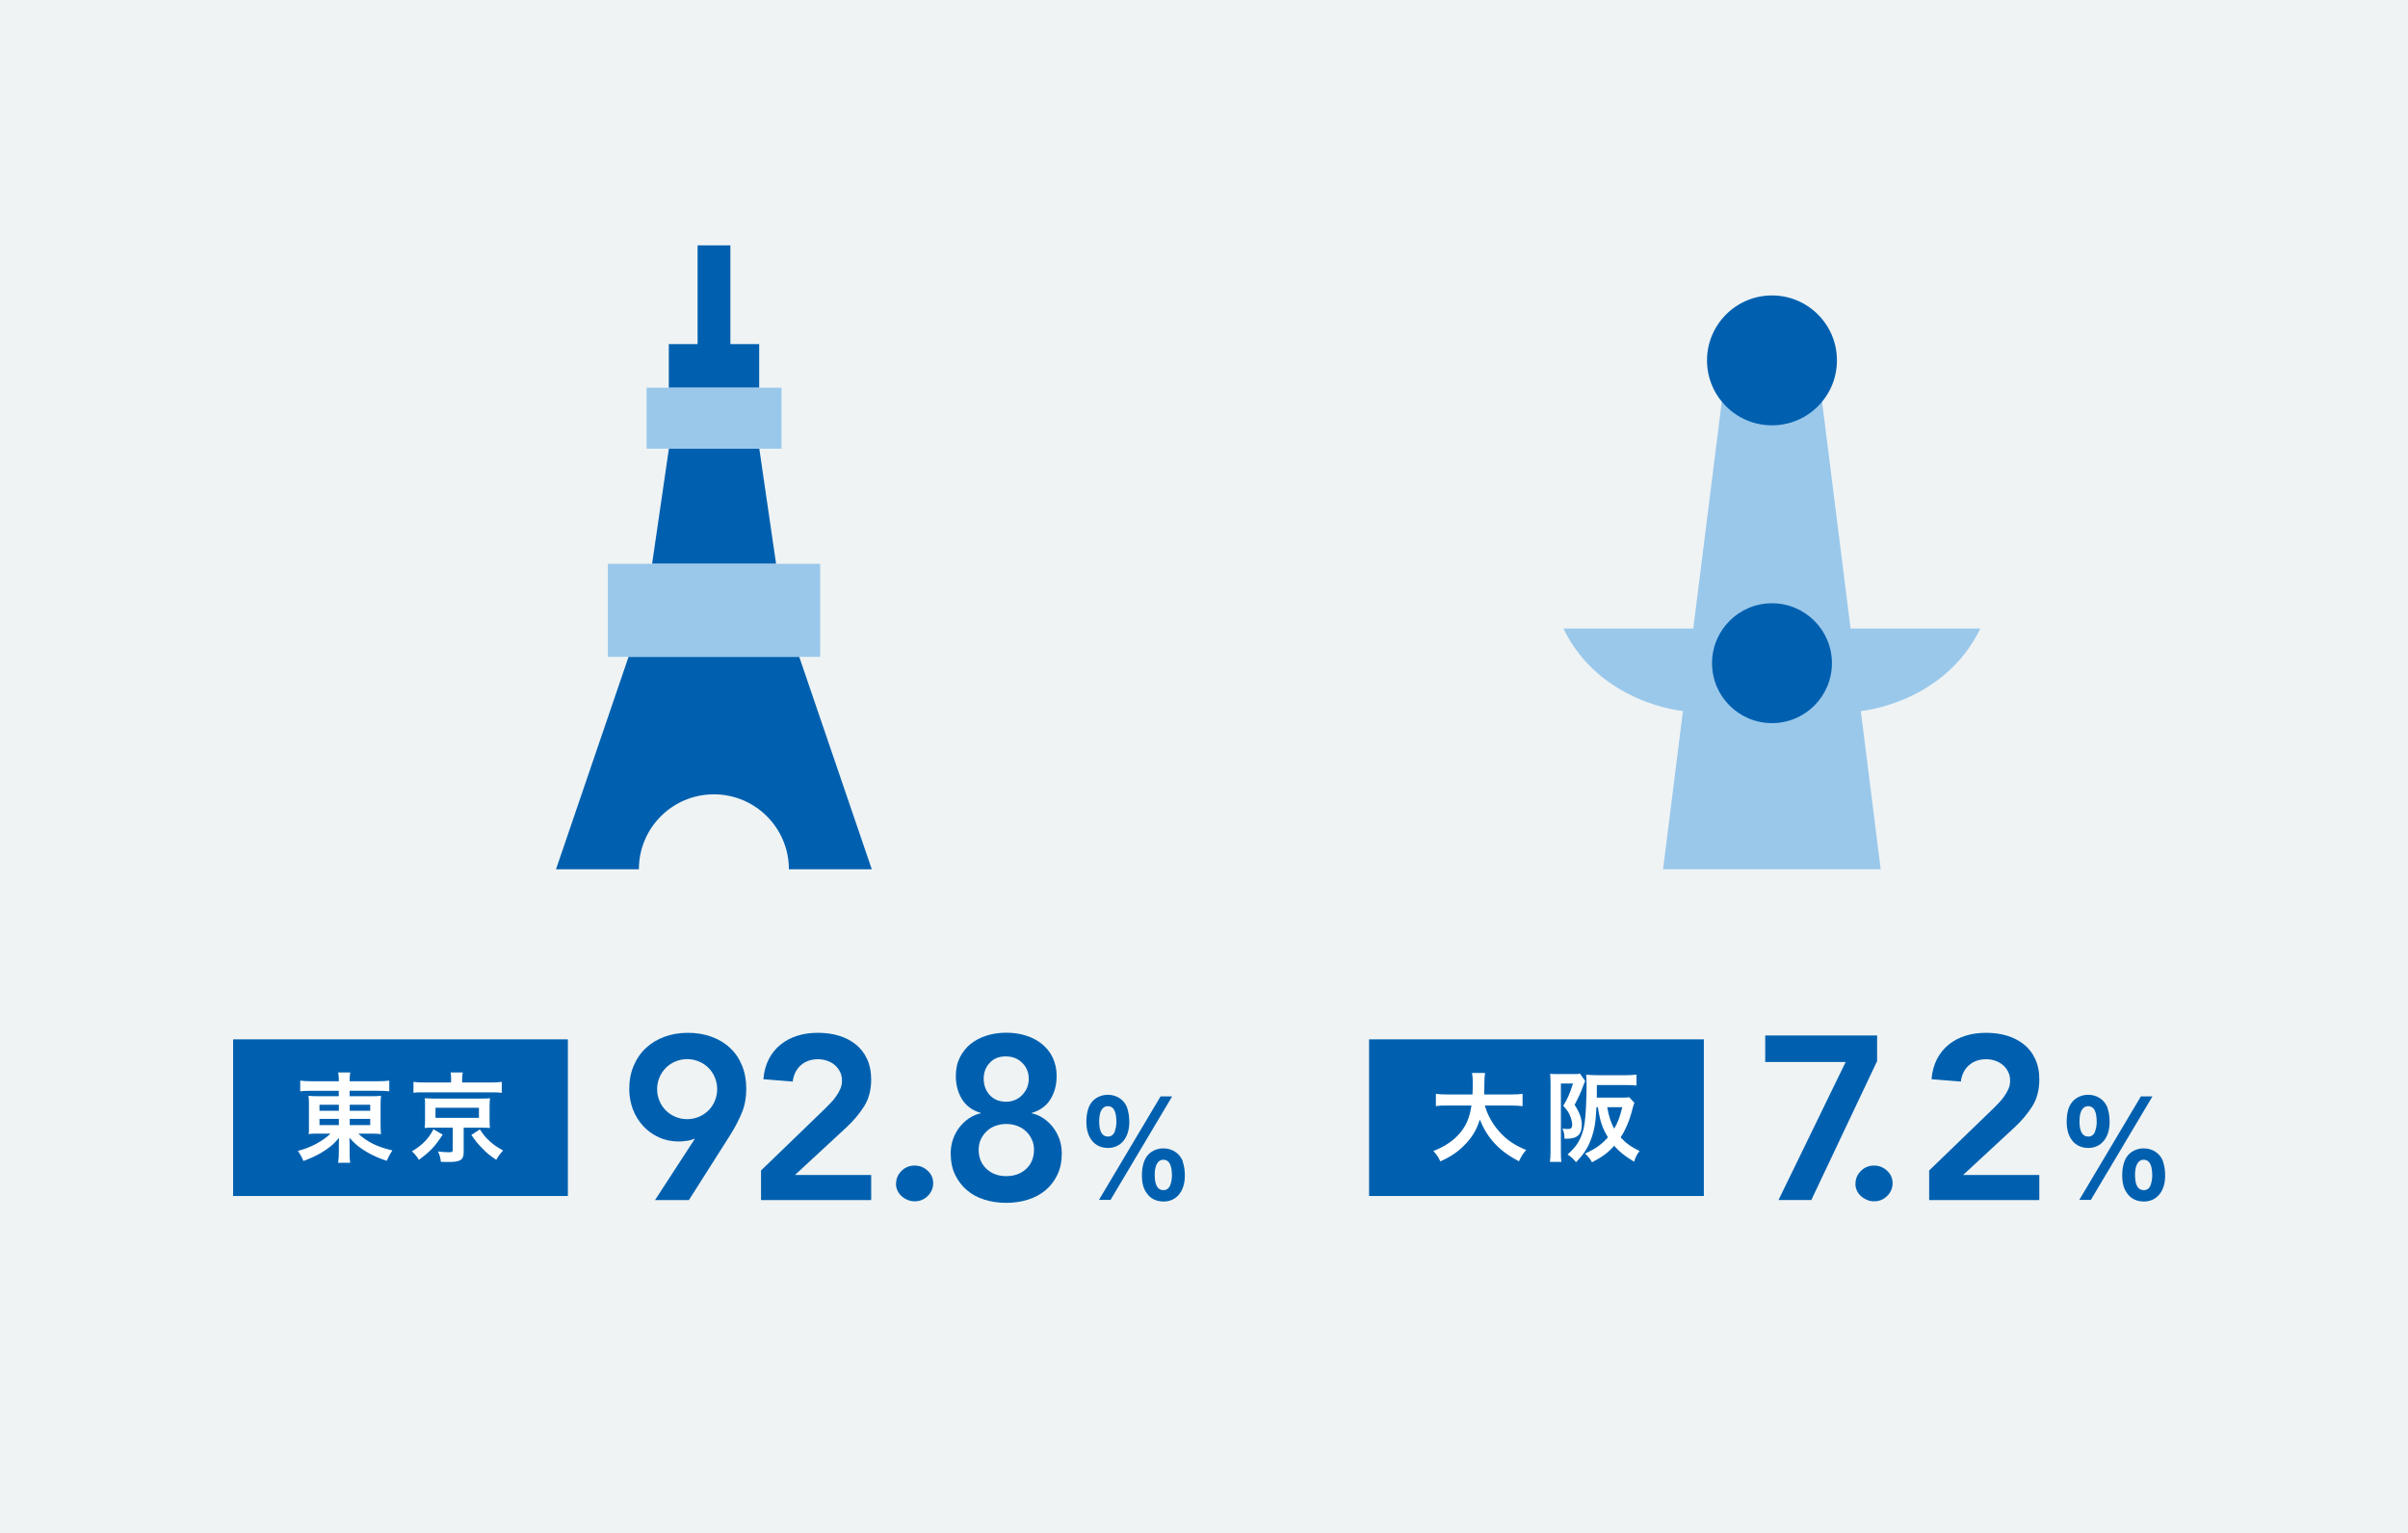 <?xml version="1.0" encoding="UTF-8"?>
<svg id="b" data-name="レイヤー_2" xmlns="http://www.w3.org/2000/svg" width="235" height="149.66" viewBox="0 0 235 149.66">
  <g id="c" data-name="数字で見る">
    <g>
      <rect width="235" height="149.66" style="fill: #eff3f4;"/>
      <g>
        <g>
          <path d="M63.64,55.04l1.64-11.25h8.82s1.64,11.25,1.64,11.25h-12.09ZM74.09,37.85v-4.26h-2.81s0-9.64,0-9.64h-3.2v9.64h-2.81v4.26h8.82ZM61.34,64.12l-7.08,20.74h8.09c0-4.05,3.28-7.32,7.32-7.32s7.32,3.28,7.32,7.32h8.09s-7.08-20.74-7.08-20.74h-16.68Z" style="fill: #0060af;"/>
          <path d="M80.04,64.12h-20.72v-9.08h20.72v9.08ZM76.27,37.85h-13.17v5.95h13.17v-5.95Z" style="fill: #9ac8eb;"/>
        </g>
        <g>
          <g>
            <path d="M63.93,117.14l3.86-5.94-.05-.04c-.17.09-.39.16-.67.2-.28.04-.56.07-.83.07-.71,0-1.36-.14-1.95-.41-.59-.27-1.1-.64-1.53-1.11-.43-.47-.76-1.01-1-1.63-.23-.62-.35-1.28-.35-1.97,0-.83.14-1.59.43-2.27.29-.68.68-1.26,1.19-1.73.51-.48,1.11-.84,1.81-1.1.7-.26,1.46-.39,2.28-.39s1.6.12,2.3.38c.7.25,1.31.61,1.81,1.08.51.47.9,1.04,1.18,1.72.28.68.42,1.44.42,2.29s-.14,1.61-.42,2.3c-.28.69-.64,1.39-1.08,2.1l-4.1,6.46h-3.31ZM69.99,106.32c0-.41-.08-.79-.23-1.15-.15-.35-.36-.67-.62-.93-.26-.26-.58-.47-.93-.62-.36-.15-.74-.23-1.15-.23s-.79.08-1.15.23c-.36.15-.67.36-.93.62-.26.26-.47.58-.62.93-.15.36-.23.74-.23,1.15s.08.79.23,1.15.36.67.62.93c.26.26.57.47.93.62s.74.23,1.15.23.79-.08,1.15-.23c.35-.15.67-.36.93-.62.26-.26.47-.57.62-.93s.23-.74.23-1.15Z" style="fill: #0060af;"/>
            <path d="M74.27,114.26l6.24-6.03c.18-.18.37-.37.57-.58.2-.2.37-.42.53-.65.16-.23.29-.46.4-.71.11-.25.16-.51.16-.78,0-.33-.06-.63-.19-.88-.13-.26-.3-.48-.51-.66-.21-.18-.46-.32-.74-.42-.28-.1-.58-.15-.9-.15-.68,0-1.24.2-1.68.59-.44.39-.7.92-.79,1.59l-2.86-.23c.06-.74.24-1.39.53-1.96.29-.57.68-1.04,1.15-1.42s1.01-.67,1.63-.86c.62-.2,1.29-.29,2.02-.29s1.4.09,2.03.28c.63.19,1.17.47,1.64.84.47.37.84.84,1.11,1.42.27.57.41,1.25.41,2.02,0,1.01-.23,1.89-.69,2.62s-1.05,1.43-1.78,2.1l-4.97,4.6h7.44v2.45h-10.75v-2.88Z" style="fill: #0060af;"/>
            <path d="M87.45,115.55c0-.48.18-.9.53-1.25s.78-.52,1.28-.52.91.17,1.27.5c.36.33.54.74.54,1.22s-.18.9-.53,1.25c-.36.35-.78.52-1.28.52-.24,0-.47-.04-.69-.14-.22-.09-.41-.21-.58-.36-.17-.15-.3-.33-.4-.54s-.15-.44-.15-.68Z" style="fill: #0060af;"/>
            <path d="M98.2,100.81c.68,0,1.32.09,1.92.28.6.19,1.12.46,1.56.82s.8.79,1.05,1.32.39,1.12.39,1.8c0,.86-.2,1.62-.6,2.27-.4.65-1.01,1.1-1.83,1.34v.04c.38.08.74.23,1.1.46.36.24.67.52.94.86.27.34.49.73.65,1.17.16.44.24.91.24,1.41,0,.8-.14,1.5-.43,2.1-.29.6-.67,1.1-1.16,1.51-.48.41-1.06.71-1.72.92s-1.37.31-2.11.31-1.46-.1-2.12-.31c-.66-.2-1.23-.51-1.71-.92-.48-.41-.87-.91-1.16-1.51-.29-.6-.43-1.3-.43-2.1,0-.5.08-.97.24-1.41.16-.44.37-.83.65-1.17.27-.34.58-.63.94-.86.36-.23.72-.39,1.1-.46v-.04c-.82-.24-1.43-.69-1.83-1.34s-.6-1.41-.6-2.27c0-.68.13-1.28.39-1.8.26-.52.61-.96,1.05-1.32.45-.36.97-.63,1.57-.82.6-.19,1.24-.28,1.92-.28ZM98.2,109.72c-.36,0-.71.06-1.04.18-.33.12-.62.29-.86.52-.24.23-.44.5-.58.8-.14.31-.21.65-.21,1.01,0,.77.25,1.39.76,1.87.51.48,1.15.71,1.94.71s1.43-.24,1.94-.71c.51-.48.76-1.1.76-1.87,0-.36-.07-.7-.22-1.01-.14-.31-.34-.58-.58-.8-.24-.23-.53-.4-.86-.52-.33-.12-.68-.18-1.04-.18ZM98.2,103.12c-.7,0-1.24.21-1.62.64-.39.42-.58.94-.58,1.54,0,.63.2,1.17.59,1.6.39.43.93.65,1.61.65.3,0,.59-.06.85-.17s.5-.27.7-.48.36-.44.48-.71c.11-.27.17-.57.17-.88,0-.6-.21-1.12-.62-1.54-.42-.42-.94-.64-1.58-.64Z" style="fill: #0060af;"/>
            <path d="M110,108.15c.14.42.21.83.21,1.4,0,1.5-.83,2.51-2.07,2.51-1.31,0-2.12-.97-2.12-2.55,0-.78.16-1.42.47-1.85.35-.49.97-.79,1.62-.79.88,0,1.61.49,1.9,1.28ZM114.39,107.03l-6.01,10.1h-1.13l6.01-10.1h1.13ZM108.78,110.47c.1-.25.17-.61.17-.92,0-1.06-.27-1.57-.84-1.57-.53,0-.84.53-.84,1.48,0,1,.29,1.49.86,1.49.31,0,.53-.17.66-.48ZM115.42,113.38c.14.42.21.83.21,1.4,0,1.52-.83,2.51-2.07,2.51-.69,0-1.27-.27-1.63-.79-.34-.45-.49-1-.49-1.76s.16-1.41.47-1.85c.35-.49.96-.79,1.62-.79.88,0,1.61.49,1.91,1.28ZM114.2,115.7c.1-.25.17-.61.17-.92,0-1.06-.27-1.57-.84-1.57-.53,0-.84.53-.84,1.48,0,1,.29,1.49.85,1.49.31,0,.53-.16.66-.48Z" style="fill: #0060af;"/>
          </g>
          <g>
            <rect x="22.75" y="101.46" width="32.67" height="15.29" style="fill: #0060af;"/>
            <g>
              <path d="M30.45,106.48c-.49,0-.8.01-1.15.05v-1.04c.35.04.71.06,1.22.06h2.55c0-.41-.02-.56-.07-.86h1.18c-.05.29-.06.49-.06.86h2.61c.59,0,.96-.02,1.26-.06v1.04c-.32-.03-.71-.05-1.2-.05h-2.67v.53h1.99c.58,0,.79,0,1.07-.04-.03.29-.04.63-.04.97v1.78q0,.54.04.99c-.27-.04-.56-.05-1.08-.05h-1.14c.86.81,1.86,1.3,3.33,1.64-.25.38-.34.55-.55,1.02-.77-.26-1.36-.52-1.97-.88-.71-.42-1.15-.78-1.67-1.38,0,.24.02.51.02.67v.69c0,.49,0,.76.06,1.09h-1.18c.05-.38.07-.64.07-1.09v-.7c0-.11,0-.47.02-.65-.5.61-1.08,1.09-1.84,1.52-.46.26-1.05.53-1.64.74-.21-.48-.3-.63-.54-.98.71-.19,1.22-.39,1.8-.7.59-.32,1.05-.65,1.38-.99h-1.05c-.58,0-.78,0-1.08.05q0-.09.03-.28s0-.04,0-.71v-1.76c0-.51,0-.64-.04-.99.25.03.5.04,1.05.04h1.9v-.53h-2.62ZM31.18,107.84v.59h1.89v-.59h-1.89ZM31.18,109.22v.61h1.89v-.61h-1.89ZM34.13,108.43h2v-.59h-2v.59ZM34.13,109.83h2v-.61h-2v.61Z" style="fill: #fff;"/>
              <path d="M43.2,110.76c-.74,1.14-1.21,1.65-2.32,2.46-.22-.36-.37-.54-.68-.83.62-.38.89-.59,1.26-.97.36-.37.54-.62.84-1.18l.9.52ZM44.03,105.39c0-.26-.02-.48-.06-.7h1.19c-.04.19-.06.41-.06.7v.28h2.75c.5,0,.83-.02,1.12-.06v1.07c-.27-.04-.53-.05-1.06-.05h-6.52c-.52,0-.76,0-1.04.05v-1.07c.28.04.64.06,1.16.06h2.51v-.28ZM42.3,110.08c-.41,0-.6,0-.86.03.03-.25.04-.42.04-.76v-1.37c0-.32,0-.5,0-.52,0-.01,0-.06-.02-.13,0-.03,0-.07,0-.12q.08,0,.23.01c.08,0,.41.02.63.02h4.62q.66,0,.88-.03c-.03.23-.04.42-.04.77v1.37c0,.32,0,.5.03.76-.2-.02-.51-.03-.87-.03h-1.69v2.4c0,.74-.32.95-1.45.95-.11,0-.22,0-.77-.01-.05-.42-.12-.67-.29-1.02.42.06.71.08,1.05.08.32,0,.39-.04.39-.2v-2.2h-1.86ZM42.5,109.12h4.24v-.98h-4.24v.98ZM46.83,110.25c.37.56.57.8.96,1.15.39.36.69.56,1.31.91-.28.3-.47.55-.67.91-.66-.44-.95-.68-1.43-1.19-.4-.41-.6-.66-1-1.24l.83-.54Z" style="fill: #fff;"/>
            </g>
          </g>
        </g>
      </g>
      <g>
        <path d="M177.68,38.1l2.92,23.26h.01s12.65,0,12.65,0c-3.56,7.34-11.66,8.05-11.66,8.05l1.94,15.45h-21.24s1.94-15.45,1.94-15.45c0,0-8.1-.71-11.66-8.05h12.67s2.92-23.26,2.92-23.26h9.49Z" style="fill: #9ac8eb;"/>
        <path d="M178.78,64.74c0,3.23-2.62,5.85-5.85,5.85s-5.85-2.62-5.85-5.85,2.62-5.85,5.85-5.85,5.85,2.62,5.85,5.85ZM172.93,28.84c-3.49,0-6.34,2.84-6.34,6.34s2.84,6.34,6.34,6.34,6.34-2.84,6.34-6.34-2.84-6.34-6.34-6.34Z" style="fill: #0060af;"/>
      </g>
      <g>
        <g>
          <path d="M172.28,101.08h10.91v2.5l-6.42,13.56h-3.2l6.55-13.47h-7.85v-2.59Z" style="fill: #0060af;"/>
          <path d="M181.08,115.55c0-.48.18-.9.53-1.25s.78-.52,1.28-.52.91.17,1.27.5c.36.33.54.74.54,1.22s-.18.9-.53,1.25c-.36.35-.78.52-1.28.52-.24,0-.47-.04-.69-.14s-.41-.21-.58-.36c-.17-.15-.3-.33-.4-.54-.1-.21-.15-.44-.15-.68Z" style="fill: #0060af;"/>
          <path d="M188.27,114.26l6.24-6.03c.18-.18.37-.37.57-.58s.38-.42.53-.65c.16-.23.29-.46.4-.71.11-.25.16-.51.16-.78,0-.33-.06-.63-.19-.88-.13-.26-.3-.48-.51-.66-.21-.18-.46-.32-.74-.42-.28-.1-.58-.15-.9-.15-.68,0-1.24.2-1.68.59-.44.39-.7.92-.79,1.59l-2.86-.23c.06-.74.24-1.39.53-1.96.29-.57.68-1.04,1.15-1.42s1.01-.67,1.63-.86c.62-.2,1.29-.29,2.02-.29s1.4.09,2.03.28c.63.19,1.17.47,1.64.84.47.37.84.84,1.11,1.42.27.57.41,1.25.41,2.02,0,1.01-.23,1.89-.69,2.62s-1.05,1.43-1.78,2.1l-4.97,4.6h7.44v2.45h-10.75v-2.88Z" style="fill: #0060af;"/>
          <path d="M205.67,108.15c.14.42.21.83.21,1.4,0,1.5-.83,2.51-2.07,2.51-1.31,0-2.12-.97-2.12-2.55,0-.78.15-1.42.47-1.85.35-.49.97-.79,1.62-.79.88,0,1.61.49,1.9,1.28ZM210.06,107.03l-6.01,10.1h-1.13l6.01-10.1h1.13ZM204.45,110.47c.1-.25.17-.61.17-.92,0-1.06-.27-1.57-.84-1.57-.53,0-.84.53-.84,1.48,0,1,.29,1.49.86,1.49.31,0,.53-.17.66-.48ZM211.09,113.38c.14.42.21.83.21,1.4,0,1.52-.83,2.51-2.07,2.51-.69,0-1.27-.27-1.63-.79-.34-.45-.49-1-.49-1.76s.16-1.41.47-1.85c.35-.49.96-.79,1.62-.79.88,0,1.61.49,1.9,1.28ZM209.87,115.7c.1-.25.17-.61.17-.92,0-1.06-.27-1.57-.84-1.57-.53,0-.84.53-.84,1.48,0,1,.29,1.49.86,1.49.31,0,.53-.16.66-.48Z" style="fill: #0060af;"/>
        </g>
        <g>
          <rect x="133.61" y="101.46" width="32.67" height="15.29" style="fill: #0060af;"/>
          <g>
            <path d="M144.91,107.92c.23.86.74,1.79,1.38,2.51.71.82,1.51,1.36,2.65,1.83-.33.38-.46.59-.7,1.1-1.9-.97-3.1-2.25-3.82-4.08-.29.98-.8,1.82-1.57,2.57-.65.65-1.34,1.1-2.29,1.52-.16-.37-.36-.67-.67-1.01,1.17-.47,2-1.04,2.62-1.79.6-.73.92-1.5,1.09-2.65h-2.26c-.61,0-.89,0-1.21.06v-1.2c.3.04.65.06,1.21.06h2.36c.02-.44.03-.67.03-1.05,0-.48-.02-.77-.07-1.05h1.27c-.05.34-.06.47-.07,1.13,0,.41,0,.63-.02.97h2.54c.54,0,.89-.02,1.21-.06v1.2c-.37-.04-.67-.06-1.2-.06h-2.48Z" style="fill: #fff;"/>
            <path d="M151.32,105.74c0-.34-.02-.68-.04-.92.18.02.36.03.63.03h1.65c.32,0,.47,0,.64-.04l.5.72q-.05.09-.09.2s-.02.03-.03.08c0,.02-.04.09-.08.2-.18.53-.41,1.03-.83,1.84.47.73.7,1.35.7,1.91,0,1-.43,1.4-1.51,1.4h-.18c0-.48-.06-.7-.21-.98.33.03.39.03.47.03.18,0,.31-.02.36-.05.08-.06.13-.19.13-.36,0-.23-.06-.49-.16-.77-.15-.4-.3-.63-.71-1.09.43-.7.63-1.16.95-2.17h-1.18v6.66c0,.38,0,.67.05.99h-1.12c.04-.27.06-.61.06-1.11v-6.57ZM159.5,107.65c-.07.18-.08.19-.29.99-.25.9-.61,1.72-1.05,2.39.51.56,1.01.92,1.85,1.33-.25.31-.37.55-.54,1.04-.91-.55-1.41-.95-1.94-1.55-.61.68-1.15,1.08-2.16,1.61-.21-.36-.43-.63-.69-.85.99-.44,1.62-.88,2.24-1.59-.56-.93-.76-1.54-.98-2.94h-.14c-.07,1.51-.21,2.29-.55,3.19-.33.84-.69,1.4-1.44,2.18-.33-.39-.47-.52-.83-.75.77-.68,1.15-1.23,1.44-2.08.19-.55.29-1.23.35-2.4.04-.72.07-1.56.07-2.12,0-.52-.02-.89-.04-1.19.33.03.72.05,1.13.05h2.71c.45,0,.77-.02,1.07-.06v1.07c-.33-.04-.57-.05-1.05-.05h-2.82v.78c0,.18,0,.24-.01.45h2.39c.38,0,.6-.01.78-.04l.5.54ZM156.85,108.08c.17.93.36,1.52.68,2.1.37-.64.54-1.08.79-2.1h-1.47Z" style="fill: #fff;"/>
          </g>
        </g>
      </g>
    </g>
  </g>
</svg>